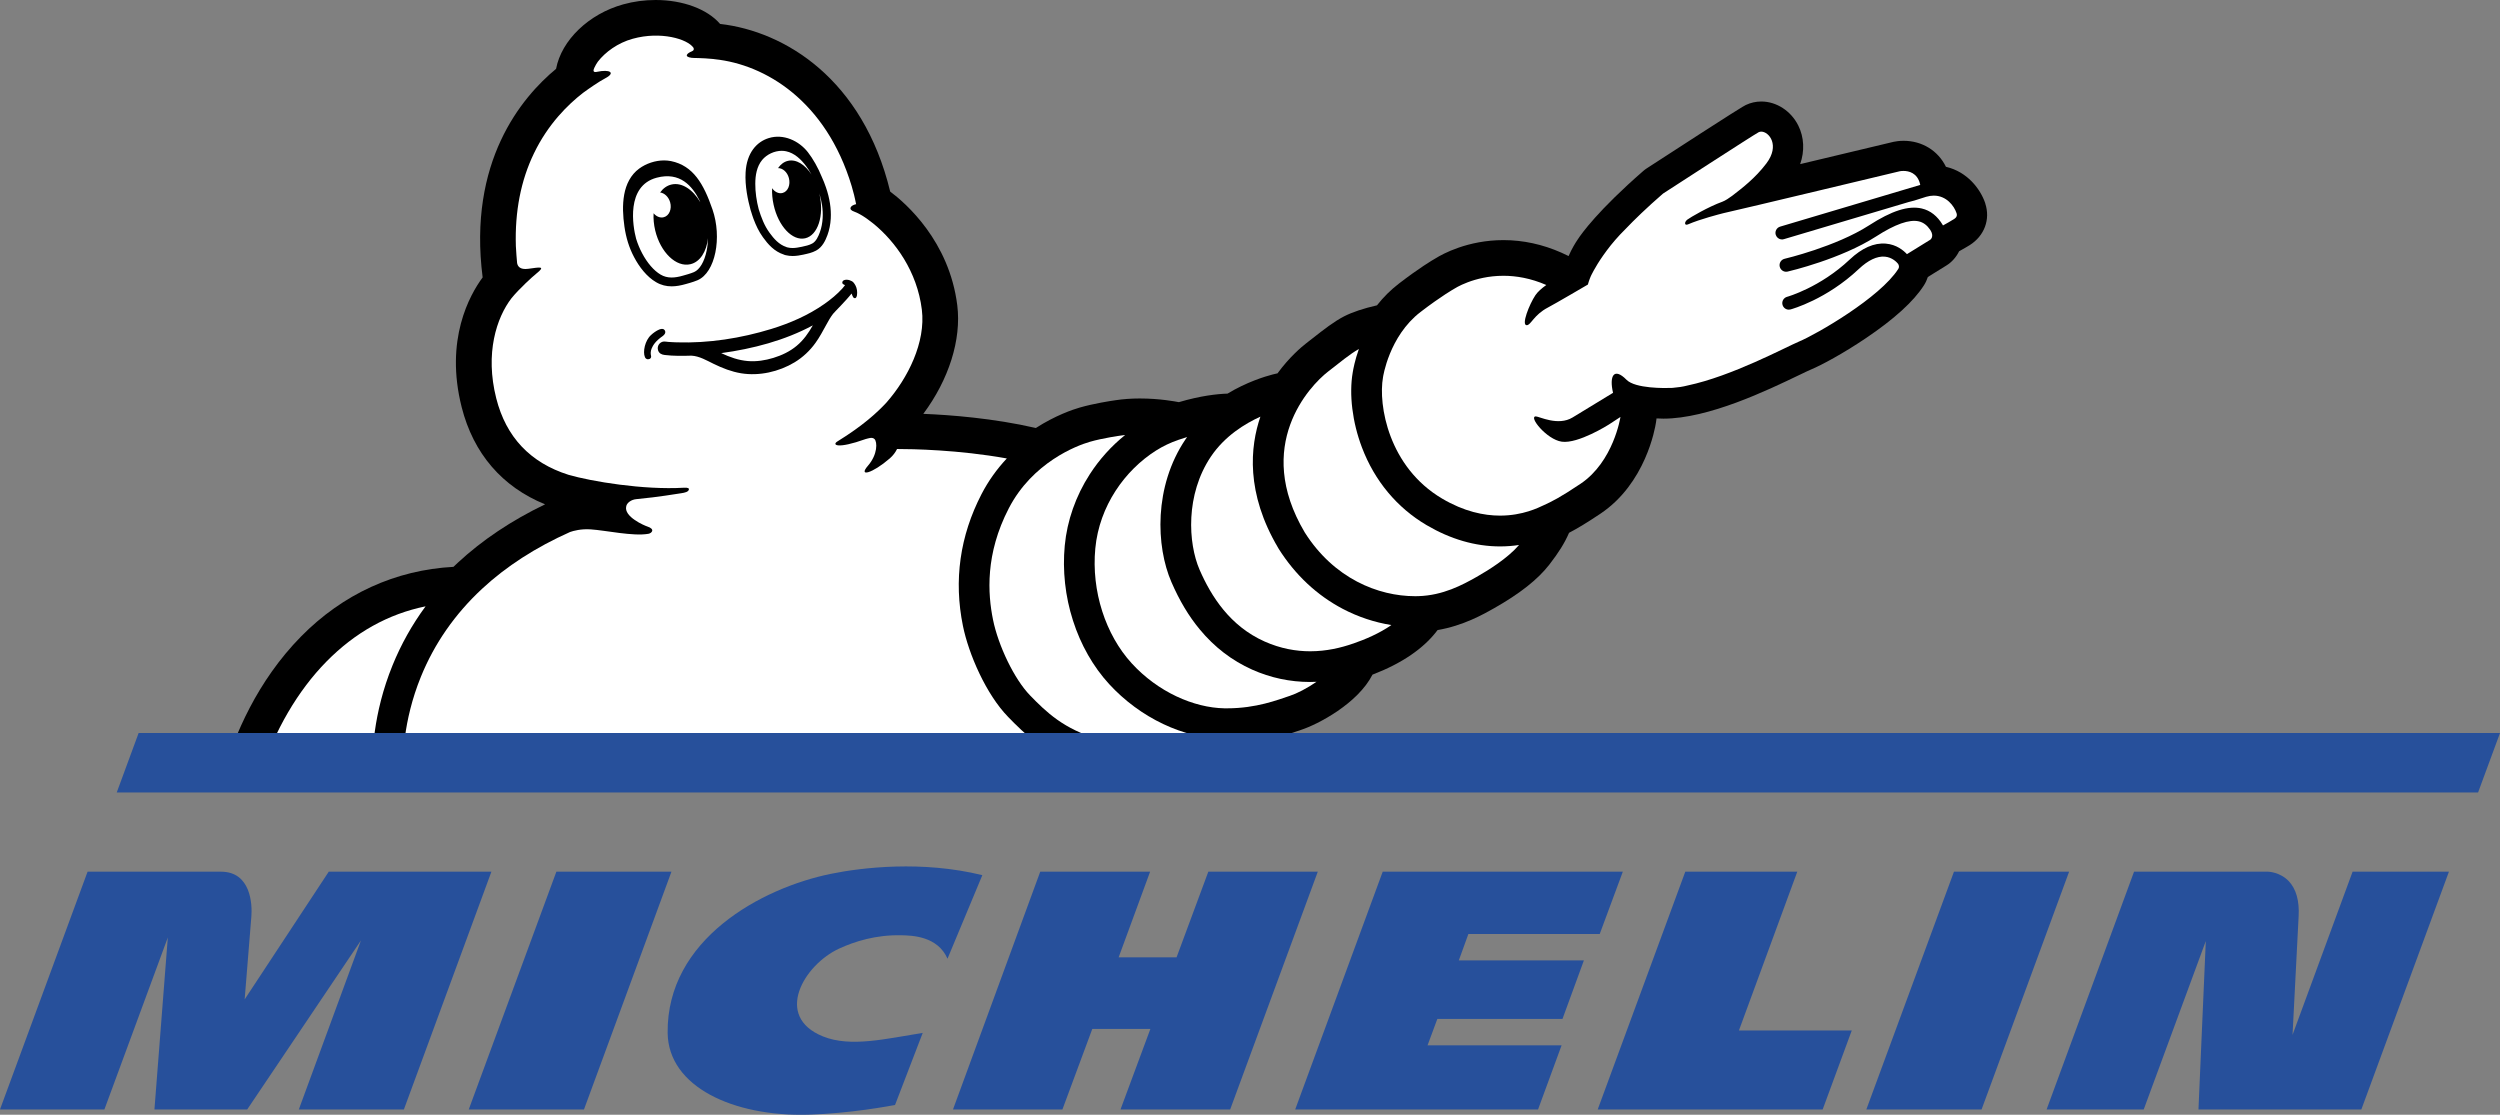 <svg xmlns="http://www.w3.org/2000/svg" id="Layer_2" data-name="Layer 2" viewBox="0 0 1193 531.96"><rect x="0" y="0" width="1193" height="531.96" fill="#808080" stroke="none"/><defs><style>      .cls-1 {        fill: #fff;      }      .cls-2 {        fill: #27509b;      }    </style></defs><g id="svg22556"><g id="layer1"><path id="path9483" class="cls-2" d="M427.12,527.3c-2.43.43-21.45,4.08-41.47,4.62-35.67.99-66.76-13.29-67.05-39.04-.48-44.62,44.61-69.08,77.91-75.89,14.92-3.05,43.66-6.41,72.26.64l-16.62,39.86c-4.78-10.86-17.05-11.07-22.07-11.18-12.14-.26-22.2,2.94-29.62,6.35-16.81,7.71-31.46,32.42-7.66,41.95,13.18,5.28,30.02,1.06,47.52-1.71l-13.21,34.4Z"></path><path id="path9485" class="cls-2" d="M1122.66,415.97l-28.66,77.86c.4-7.84,1.95-38.8,2.91-56.65.4-7.34-1.2-12.97-4.7-16.68-4.3-4.48-9.92-4.53-9.98-4.53h-63.86l-41.73,113.46h46.35l29.62-80.35-3.5,80.35h77.73l41.79-113.46h-45.97Z"></path><polygon id="polygon9489" class="cls-2" points="857.66 415.97 804.22 415.97 762.43 529.43 869.78 529.43 883.66 491.75 829.81 491.75 857.66 415.97"></polygon><polygon id="polygon9491" class="cls-2" points="659.83 415.97 618.07 529.43 733.96 529.43 745.19 498.83 681.23 498.83 685.9 486.23 745.62 486.23 755.84 458.29 696.15 458.29 700.71 445.7 763.39 445.7 774.41 415.97 659.83 415.97"></polygon><polygon id="polygon9493" class="cls-2" points="576.61 415.97 561.45 456.85 533.81 456.85 548.83 415.97 496.4 415.97 454.77 529.43 506.99 529.43 521.24 491.01 548.96 491.01 534.71 529.43 587.04 529.43 628.85 415.97 576.61 415.97"></polygon><polygon id="polygon9495" class="cls-2" points="265.5 415.97 223.69 529.43 278.68 529.43 320.42 415.97 265.5 415.97"></polygon><path id="path9503" class="cls-2" d="M192.74,529.43l41.76-113.46h-77.62l-40.13,60.94s2.56-31.89,3.2-39.57c.48-5.84-.24-21.37-14.49-21.37h-63.67L0,529.43h49.82l30.26-82.05-6.38,82.05h44.27l54.27-80.64-29.64,80.64h50.14Z"></path><polygon id="polygon9507" class="cls-2" points="932.43 415.97 890.62 529.43 945.61 529.43 987.38 415.97 932.43 415.97"></polygon><path id="path9515" d="M947.38,97.05l-.08-.24c-2.29-6.62-8.48-14.86-18.7-17.21-3.73-7.69-11.37-12.41-20.2-12.41-2.08,0-3.74.27-4.75.48-.56.11-2.75.64-19.69,4.7l-24.92,5.95c2.19-6.27,1.89-12.78-.88-18.38-3.47-6.99-10.41-11.5-17.66-11.5-2.59,0-5.07.56-7.36,1.65l-.21.11c-.96.48-2.72,1.33-47.12,30.15-.56.37-1.12.77-1.63,1.23-21.59,18.81-29.43,29.83-31.3,32.71-1.02,1.49-2.78,4.32-4.35,7.9-1.15-.59-2.29-1.12-3.45-1.63-8.94-3.95-18.22-5.98-27.62-5.98-17.02,0-29.06,6.62-32.26,8.62-1.71.96-8.01,4.72-17.69,12.17-3.82,2.94-7.34,6.41-10.41,10.33-6.43,1.47-11.71,3.23-15.64,5.23-4.94,2.53-9.87,6.43-15.16,10.57l-.32.24c-.91.69-1.82,1.41-2.72,2.13-2.24,1.74-7.98,6.57-13.64,14.3l-.64.13c-.77.16-7.87,1.74-16.65,5.98-2.19,1.07-4.4,2.24-6.54,3.55-5.04.16-12.97,1.04-23.24,4.08l-.43-.08c-.85-.16-8.62-1.68-18.23-1.68-4.08,0-7.98.29-11.53.83-2.32.32-10.46,1.58-17.16,3.52-3.23.93-11.55,3.74-20.89,9.74-20.28-4.67-40.88-6.24-53.71-6.75,12.2-16.38,18.23-35.41,16.22-51.74-3.79-30.66-24.58-48.78-32.02-54.33-12.97-53.66-50.22-76.47-81.17-80-6.08-7.07-17.74-11.42-30.77-11.42-5.26,0-10.46.69-15.45,2.08-16.46,4.56-29.49,17.13-32.05,30.77-16.52,13.66-42.11,44.32-35.04,99.53-6.22,8.41-18.15,29.75-10.01,61.91,5.6,22.12,19.32,38.05,39.81,46.38-16.01,7.69-29.99,17.05-41.65,27.86-.7.66-1.42,1.31-2.08,1.97-27.67,1.49-52.78,12.97-72.74,33.25-21.08,21.45-31.75,47.31-37.01,65.21l-.19.67h458.08c3.04-.48,9.18-2.19,15.02-4.51,7.84-3.12,13.74-6.64,17.98-10.81,9.36-1.25,16.54-3.71,21.35-5.34,0,0,1.42-.48,1.89-.64,8.27-2.69,27.19-12.65,34.18-26.39,14.12-5.41,24.55-12.56,31.06-21.27,12.28-2.1,21.8-7.5,26.98-10.43,12.25-6.94,20.87-13.74,26.36-20.82,4.51-5.82,7.28-10.27,9.4-15.16,4.19-2.19,8.88-5.04,15.05-9.18,21.43-14.38,25.99-40.53,26.44-43.52.1-.64.19-1.25.26-1.89,1.09.08,2.16.11,3.26.11,21.56,0,49.66-13.53,64.81-20.81l.24-.11c2.35-1.12,4.35-2.11,5.36-2.51,5.07-2.11,15.4-7.68,26.1-14.89,13.58-9.13,22.95-17.64,27.83-25.3.8-1.25,1.42-2.59,1.87-3.98l8.83-5.47c2.56-1.57,4.7-3.98,6.09-6.8,2.4-1.33,4.46-2.56,5.1-2.96,6.96-4.43,9.9-12.22,7.36-19.9"></path><path id="path9517" class="cls-1" d="M177.74,369.65h-53.5c6.8-21.05,17.88-40.08,31.54-53.95,13.64-13.88,29.49-22.71,47.31-26.36-6.43,8.72-11.69,18.12-15.77,28.15-9.39,23.08-9.93,43.31-9.58,52.17"></path><path id="path9519" class="cls-1" d="M200.85,322.95c6.43-15.82,16.25-29.96,29.19-41.97,11.53-10.73,25.62-19.8,42-27.11,1.6-.56,5.2-1.57,9.87-1.25,7.26.48,20.25,3.41,27.51,2.11,1.6-.27,3.42-2.24-.56-3.5-1.18-.37-11.34-4.62-10.01-9.66,0-.05.05-.21.05-.21.37-1.36,2.21-2.96,4.85-3.18,11.47-1.1,18.14-2.38,21.27-2.8,1.87-.27,3.33-.67,3.66-1.6.27-.77-.27-1.15-2.32-1.04-19.29,1.15-44.19-3.01-55.07-6.16-18.22-5.76-29.81-18.01-34.48-36.5-5.44-21.48.13-38.51,7.31-47.82,3.66-4.46,9.85-10.11,11.74-11.63,4.91-3.92,1.55-3.04-3.84-2.35-3.9.51-4.99-1.2-5.26-2.77-.21-1.39-.43-5.9-.59-8.09-.51-16.46,2.37-31.3,8.65-44.27,6.72-13.96,16.22-23.27,23.43-28.85,3.01-2.19,7.44-5.28,10.62-6.96,5.02-2.64,2.22-4.4-4.11-3.04,0,0-1.97.53-1.44-1.17.11-.27.19-.56.32-.83.45-1.01,1.04-1.95,1.65-2.86,3.52-4.56,9.53-8.99,16.65-10.94,13.37-3.71,26.15.11,29,4.3.27.67.21,1.31-.75,1.68-2.37.93-4,2.62-.11,3.12.91.13,4.72,0,10.33.56.24.05.48.08.75.11,24.01,2.51,53.02,19.83,65.27,60.57.4,1.36.75,2.75,1.12,4.11.37,1.44.67,3.01.99,4.48-2.88.64-3.84,2.56-1.01,3.52,1.84.64,3.98,1.92,5.66,3.07,0,0,.03,0,.03.03.03.03.08.05.13.08.29.21.59.43.88.64.53.4,1.63,1.23,2.62,2,10.38,8.49,20.81,22.74,23.06,41.01,1.92,15.58-6.67,32.69-16.89,44.32-4,4.35-11.1,10.99-23.38,18.54-2.75,1.68-.24,3.79,13.45-1.12,1.23-.27,3.1-1.12,4.24.02,1.31,1.31,1.63,7.21-3.18,12.76-4.78,5.52,2.21,3.6,10.46-3.55,1.6-1.39,2.69-2.91,3.47-4.48,7.15,0,29.27.35,52.38,4.51-4.8,5.1-8.86,10.81-12.09,17.05-10.3,19.93-13.29,41.07-8.86,62.84,2.72,13.39,11.02,32.63,21.61,43.49,7.28,7.47,18.3,18.76,39.3,24.71,6.38,1.81,13.4,2.72,20.9,2.75H192.36c-.32-6.91-.16-25.38,8.49-46.67"></path><path id="path9521" class="cls-1" d="M561.74,352.76c-1.95.32-10.06,2.22-20.09,2.22-5.42,0-11.39-.57-17.24-2.22-16.68-4.72-25.19-13.02-32.79-20.84-7.63-7.82-15.24-23.83-17.75-36.18-2.51-12.35-3.79-31.33,7.53-53.18,11.31-21.85,32.31-29.89,38.58-31.7,6.27-1.84,14.86-3.01,14.86-3.01.7-.11,1.39-.19,2.08-.27-6.54,5.25-12.3,11.63-16.89,18.76-6.67,10.33-10.81,22.09-11.93,34.02-1.12,11.87.21,24.23,3.92,35.75,3.68,11.56,9.66,22.04,17.24,30.31,7.26,7.92,16.2,14.54,25.86,19.1,4.67,2.22,9.45,3.92,14.25,5.12-3.6,1.2-6.51,1.95-7.63,2.11"></path><path id="path9523" class="cls-1" d="M615.43,332.08c-5.74,1.89-15.85,5.93-29.86,5.93h-1.28c-14.68-.27-31.78-7.85-44.24-21.48-12.49-13.64-19.29-34.48-17.37-54.81,1.92-20.33,14.14-37.3,28.95-46.7,3.41-2.16,6.99-3.82,10.49-5.04,1.49-.53,2.96-1.01,4.38-1.44-.27.37-.53.75-.8,1.15-15.16,22.47-14.09,51.05-6.7,68.07,3.84,8.86,8.27,16.28,13.55,22.63,6.97,8.43,15.37,14.86,24.92,19.13,8.83,3.95,18.17,5.92,27.72,5.92,1.01,0,2.03-.02,3.04-.08-4.48,3.1-9.31,5.58-12.81,6.73"></path><path id="path9525" class="cls-1" d="M645.64,307.13c-5.69,1.98-12.65,3.66-20.41,3.66-6.75,0-14.12-1.25-21.78-4.67-16.46-7.34-25.45-21.48-31-34.21-5.52-12.73-6.8-35.89,5.39-54.03,6.62-9.82,16.2-15.69,23.62-19.05-4.89,14.25-7.1,36.4,8.54,62.73l.11.19.11.19c7.9,12.46,18.17,22.09,30.53,28.6,7.31,3.84,15.21,6.46,23.21,7.74-5.68,3.95-12.41,6.83-18.3,8.86"></path><path id="path9527" class="cls-1" d="M704.55,275.35c-6.65,3.76-15.93,8.78-27.7,9.13-.53.02-1.07.02-1.6.02-17.53,0-38.69-8.4-52.62-30.42-24.6-41.49,2.32-69.94,11.1-76.74,5.36-4.16,10.59-8.49,14.73-10.81-1.95,5.47-2.69,9.71-2.93,11.13-1.82,10.46-.19,23.86,4.4,35.89,6.03,15.88,16.68,28.69,30.79,37.01,11.45,6.75,23.27,10.19,35.14,10.19,3.26,0,6.3-.27,9.04-.69-5.58,6.46-14.73,12.09-20.36,15.29"></path><path id="path9529" class="cls-1" d="M932.3,104.63c-1.44.91-3.34,2-5.12,2.96-.05-.08-.08-.19-.13-.27-2.54-4.24-5.87-6.86-9.95-7.82-6.38-1.49-14.41,1.07-25.22,8.06-15.75,10.14-40.03,15.88-40.27,15.93-1.68.4-2.72,2.08-2.32,3.76.35,1.44,1.63,2.43,3.05,2.43.24,0,.48-.03.72-.08,1.04-.24,25.57-6.03,42.21-16.76,9.04-5.84,15.9-8.27,20.41-7.2,2.16.51,3.9,1.81,5.44,4.06h0c2.05,3.15.14,4.62-.02,4.72-.14.08-7.93,4.88-11.1,6.86-1.61-1.73-4.94-4.59-10.06-5.02-5.61-.48-11.4,2.08-17.24,7.58-14.17,13.37-29.62,17.72-29.89,17.8-1.65.45-2.64,2.16-2.19,3.81.37,1.39,1.63,2.32,3.01,2.32.27,0,.54-.03.83-.11.69-.19,17.13-4.75,32.56-19.29,4.43-4.19,8.72-6.22,12.43-5.9,3.6.32,5.76,2.72,6.33,3.44.13.21.8,1.31.08,2.43-8.7,13.66-38.8,31.06-47.39,34.66-6.51,2.75-32.05,16.52-53.13,20.95-2.27.59-4.62.93-6.99,1.12-.24.03-.48.03-.72.05-3.07.11-17.24.37-21.45-3.89-6.08-6.16-8.3-1.76-6.43,6.22-6.67,4.06-16.67,10.14-19.32,11.77-6.91,4.22-15.96-.51-17.5-.51-3.73-.08,5.1,11.02,12.33,12.06,7.84,1.12,22.47-8.17,22.47-8.17l5.55-3.63v.03s-3.26,21.29-19.05,31.86c-9.77,6.56-13.88,8.57-17.61,10.25-2.38,1.1-9.9,4.94-20.79,4.94-7.71,0-17.16-1.92-27.67-8.14-25.48-15.05-30.55-44.59-28.18-57.9,0,0,2.83-19.56,17.91-31.14,10.06-7.71,16.04-11.05,16.04-11.05,0,0,9.36-6.22,23.51-6.22,6.06,0,13.02,1.15,20.47,4.4-2.22,1.57-4.13,3.26-5.2,4.86-2.91,4.35-6.88,14.38-4.13,14.33,2-.03,3.33-4.91,10.08-8.43,3.31-1.73,19.08-10.97,19.08-10.97,0,0,.69-2.43,1.36-3.9,0,0,1.87-4.19,5.97-10.03.27-.4.83-1.2,1.74-2.4,2.35-3.15,5.28-6.62,8.86-10.14h0c4.3-4.51,10.14-10.17,17.93-16.94,0,0,43.65-28.31,45.66-29.3.38-.16.78-.27,1.2-.27,3.76,0,9.02,6.54,2.46,15.18-5.34,7.04-11.45,11.69-16.33,15.45-1.36,1.02-3.34,2.35-4.7,2.83-6.59,2.37-15.39,7.53-16.7,8.54-1.52,1.17-1.42,3.04.38,2.24,5.74-2.48,15.07-4.88,16.78-5.31,9.93-2.19,82.85-19.72,84.19-20.01.35-.08.99-.16,1.82-.16,2.51,0,6.56.91,7.87,6.16.05.19.08.35.11.51l-66.87,19.91c-1.65.51-2.59,2.24-2.08,3.9.38,1.15,1.31,1.95,2.4,2.16.48.11,1.02.08,1.49-.08l59.53-17.72c1.2-.27,3.47-.85,7.69-2.29l.66-.21c1.28-.37,2.51-.56,3.63-.56,6.11,0,9.71,4.96,10.81,8.19.56,1.39,0,2.3-1.25,3.1"></path><path id="path9531" d="M360.42,87.58c-.03,4.06.61,8.35,1.63,12.25,1.23,3.95,2.69,7.84,5.15,11.21,2.08,2.88,4.56,5.71,8.03,6.83h-.05s.08.03.32.11c.21.05.29.08.29.08h-.03c.83.21,1.65.29,2.48.29,1.36,0,2.75-.24,4.4-.59,1.68-.37,3.44-.72,4.96-1.55,1.87-1.01,2.94-3.47,3.63-5.36.8-2.16,1.2-4.43,1.34-6.72.24-4.06-.4-8.03-1.6-11.9.03.16.08.32.11.51,2.27,10.22-.83,19.61-6.86,20.97-6.08,1.39-12.81-5.76-15.05-15.98-.61-2.75-.83-5.44-.72-7.93,1.25,1.82,3.2,2.78,5.02,2.27,2.53-.67,3.84-3.87,2.99-7.1-.75-2.85-2.96-4.78-5.18-4.75,1.25-1.81,2.86-3.04,4.75-3.47,3.92-.91,8.14,1.79,11.23,6.56-.77-1.42-1.63-2.78-2.61-4.08-2.37-3.18-5.55-6.22-9.55-7.05-.67-.13-1.36-.21-2.05-.21-3.52,0-7.13,1.71-9.34,4.35-2.56,3.09-3.28,7.37-3.28,11.26M358.12,99.98c-1.2-4.38-2.7-11.21-2.32-17.69.51-9.34,5.28-14.6,10.99-16.38,7.05-2.22,14.49,1.28,18.73,6.72,2.38,3.04,4.89,7.42,6.7,11.93.69,1.52,1.34,3.12,1.92,4.85,1.79,5.18,2.56,10.17,2.3,14.89-.16,2.83-.7,5.47-1.57,7.85-.96,2.62-2.45,5.82-5.42,7.42-1.97,1.07-4.06,1.49-5.9,1.89l-.08.03c-1.63.35-3.39.67-5.2.67-1.12,0-2.19-.11-3.26-.37-.16-.03-.32-.08-.51-.13h0s-.05,0-.08-.03h0c-.08-.02-.16-.05-.21-.08l-.05-.03-.08-.03c-4.64-1.49-7.66-5.02-9.98-8.25-2.03-2.8-3.39-5.79-4.46-8.64l-.03-.05s-.24-.61-.59-1.71c-.21-.67-.43-1.31-.61-1.95l-.03-.08-.03-.08c-.11-.19-.19-.48-.24-.75M375.52,117.94c.08.03.19.05.27.08-.08-.03-.43-.13-.53-.16.08.03.19.05.27.08M306.38,120.77c2.51,4.75,5.66,8.38,8.86,10.27,1.57.93,3.31,1.39,5.23,1.39,1.6,0,3.39-.29,5.5-.91l.11-.03c.91-.24,3.63-1.01,5.1-1.65,2.7-1.15,4.96-4.96,6.03-10.19.4-1.92.59-3.95.64-5.98-.69,6.38-3.76,11.34-8.4,12.41-6.75,1.6-14.28-5.63-16.79-16.12-.67-2.83-.91-5.6-.77-8.19,1.31,1.57,3.18,2.37,4.91,1.87,2.56-.69,3.9-3.92,2.99-7.12-.75-2.59-2.7-4.4-4.78-4.67,1.39-1.95,3.23-3.28,5.39-3.79,4.94-1.17,10.25,2.37,13.77,8.43-.13-.32-.27-.64-.4-.93-3.39-6.75-9.26-13.74-20.44-10.75-14.7,3.95-11.37,23.19-9.77,29.14.75,2.4,1.68,4.67,2.83,6.83M302.62,122.77c-2.46-4.62-3.9-9.47-4.64-14.65-.72-5.02-1.02-10.25-.11-15.26.88-4.91,3.12-9.47,7.15-12.41,3.31-2.43,7.66-3.9,11.87-3.9,1.12,0,2.24.11,3.31.32,10.62,2.19,15.58,10.86,19.8,23.08,4.62,13.4,1.41,30.1-7.15,33.78-2.11.91-5.68,1.84-5.68,1.84-2.24.64-4.46,1.07-6.67,1.07-2.51,0-4.99-.56-7.39-1.97-4.51-2.61-8.06-7.31-10.49-11.9M387.9,155.25c-13.42,7.23-28.69,11.21-43.74,13.26,4.08,1.92,8.27,3.44,12.81,3.79,4.11.32,8.19-.32,12.11-1.52,4-1.23,7.85-3.04,11.07-5.74,3.26-2.69,5.68-6.14,7.74-9.79M408.05,142.28c-.85.16-1.2-.93-1.68-2.21-2.64,3.41-8.09,8.75-8.83,9.69-1.23,1.6-2.24,3.36-3.2,5.15-1.63,2.96-3.2,5.95-5.18,8.7-2.67,3.74-6.06,6.91-9.98,9.29-7.47,4.51-16.89,6.65-25.53,5.23-4.56-.75-8.89-2.45-13.02-4.46-3.36-1.63-6.88-3.76-10.7-3.95-4.22.13-8.54.19-12.73-.32-1.44-.16-2.69-.72-3.17-2.24-.64-2,.75-4.06,2.83-4.19h0c.69,0,1.36.13,2.05.19,1.36.08,2.69.19,4.06.21,15.21.48,30.61-1.95,45.12-6.4,8.91-2.75,17.58-6.51,25.24-11.87,3.15-2.21,6.16-4.67,8.75-7.55.37-.43.75-.99,1.17-1.47-.29-.16-.56-.32-.77-.4-.75-.27-.85-1.71.61-2.08,1.47-.4,3.44.37,4.14,1.15.69.77,1.49,2.08,1.71,3.66.24,1.63.08,3.68-.88,3.9M316.39,160.26c-3.92,2.69-4.88,4.8-5.44,6.08-.56,1.28-.48,2.67-.29,3.33.19.67-.03,1.33-.64,1.6h-.03s-.05.03-.08.03c-.61.24-1.12.13-1.39-.03-.35-.16-.61-.45-.75-.83-1.12-2.56.02-7.98,2.91-10.57,1.04-.99,2.59-2.08,3.84-2.59.48-.21,1.95-.77,2.67.29.75,1.12-.11,2.19-.8,2.67"></path><polygon id="polygon9535" class="cls-2" points="1193 349.8 66.15 349.8 55.71 378.16 1182.54 378.16 1193 349.8"></polygon></g></g></svg>